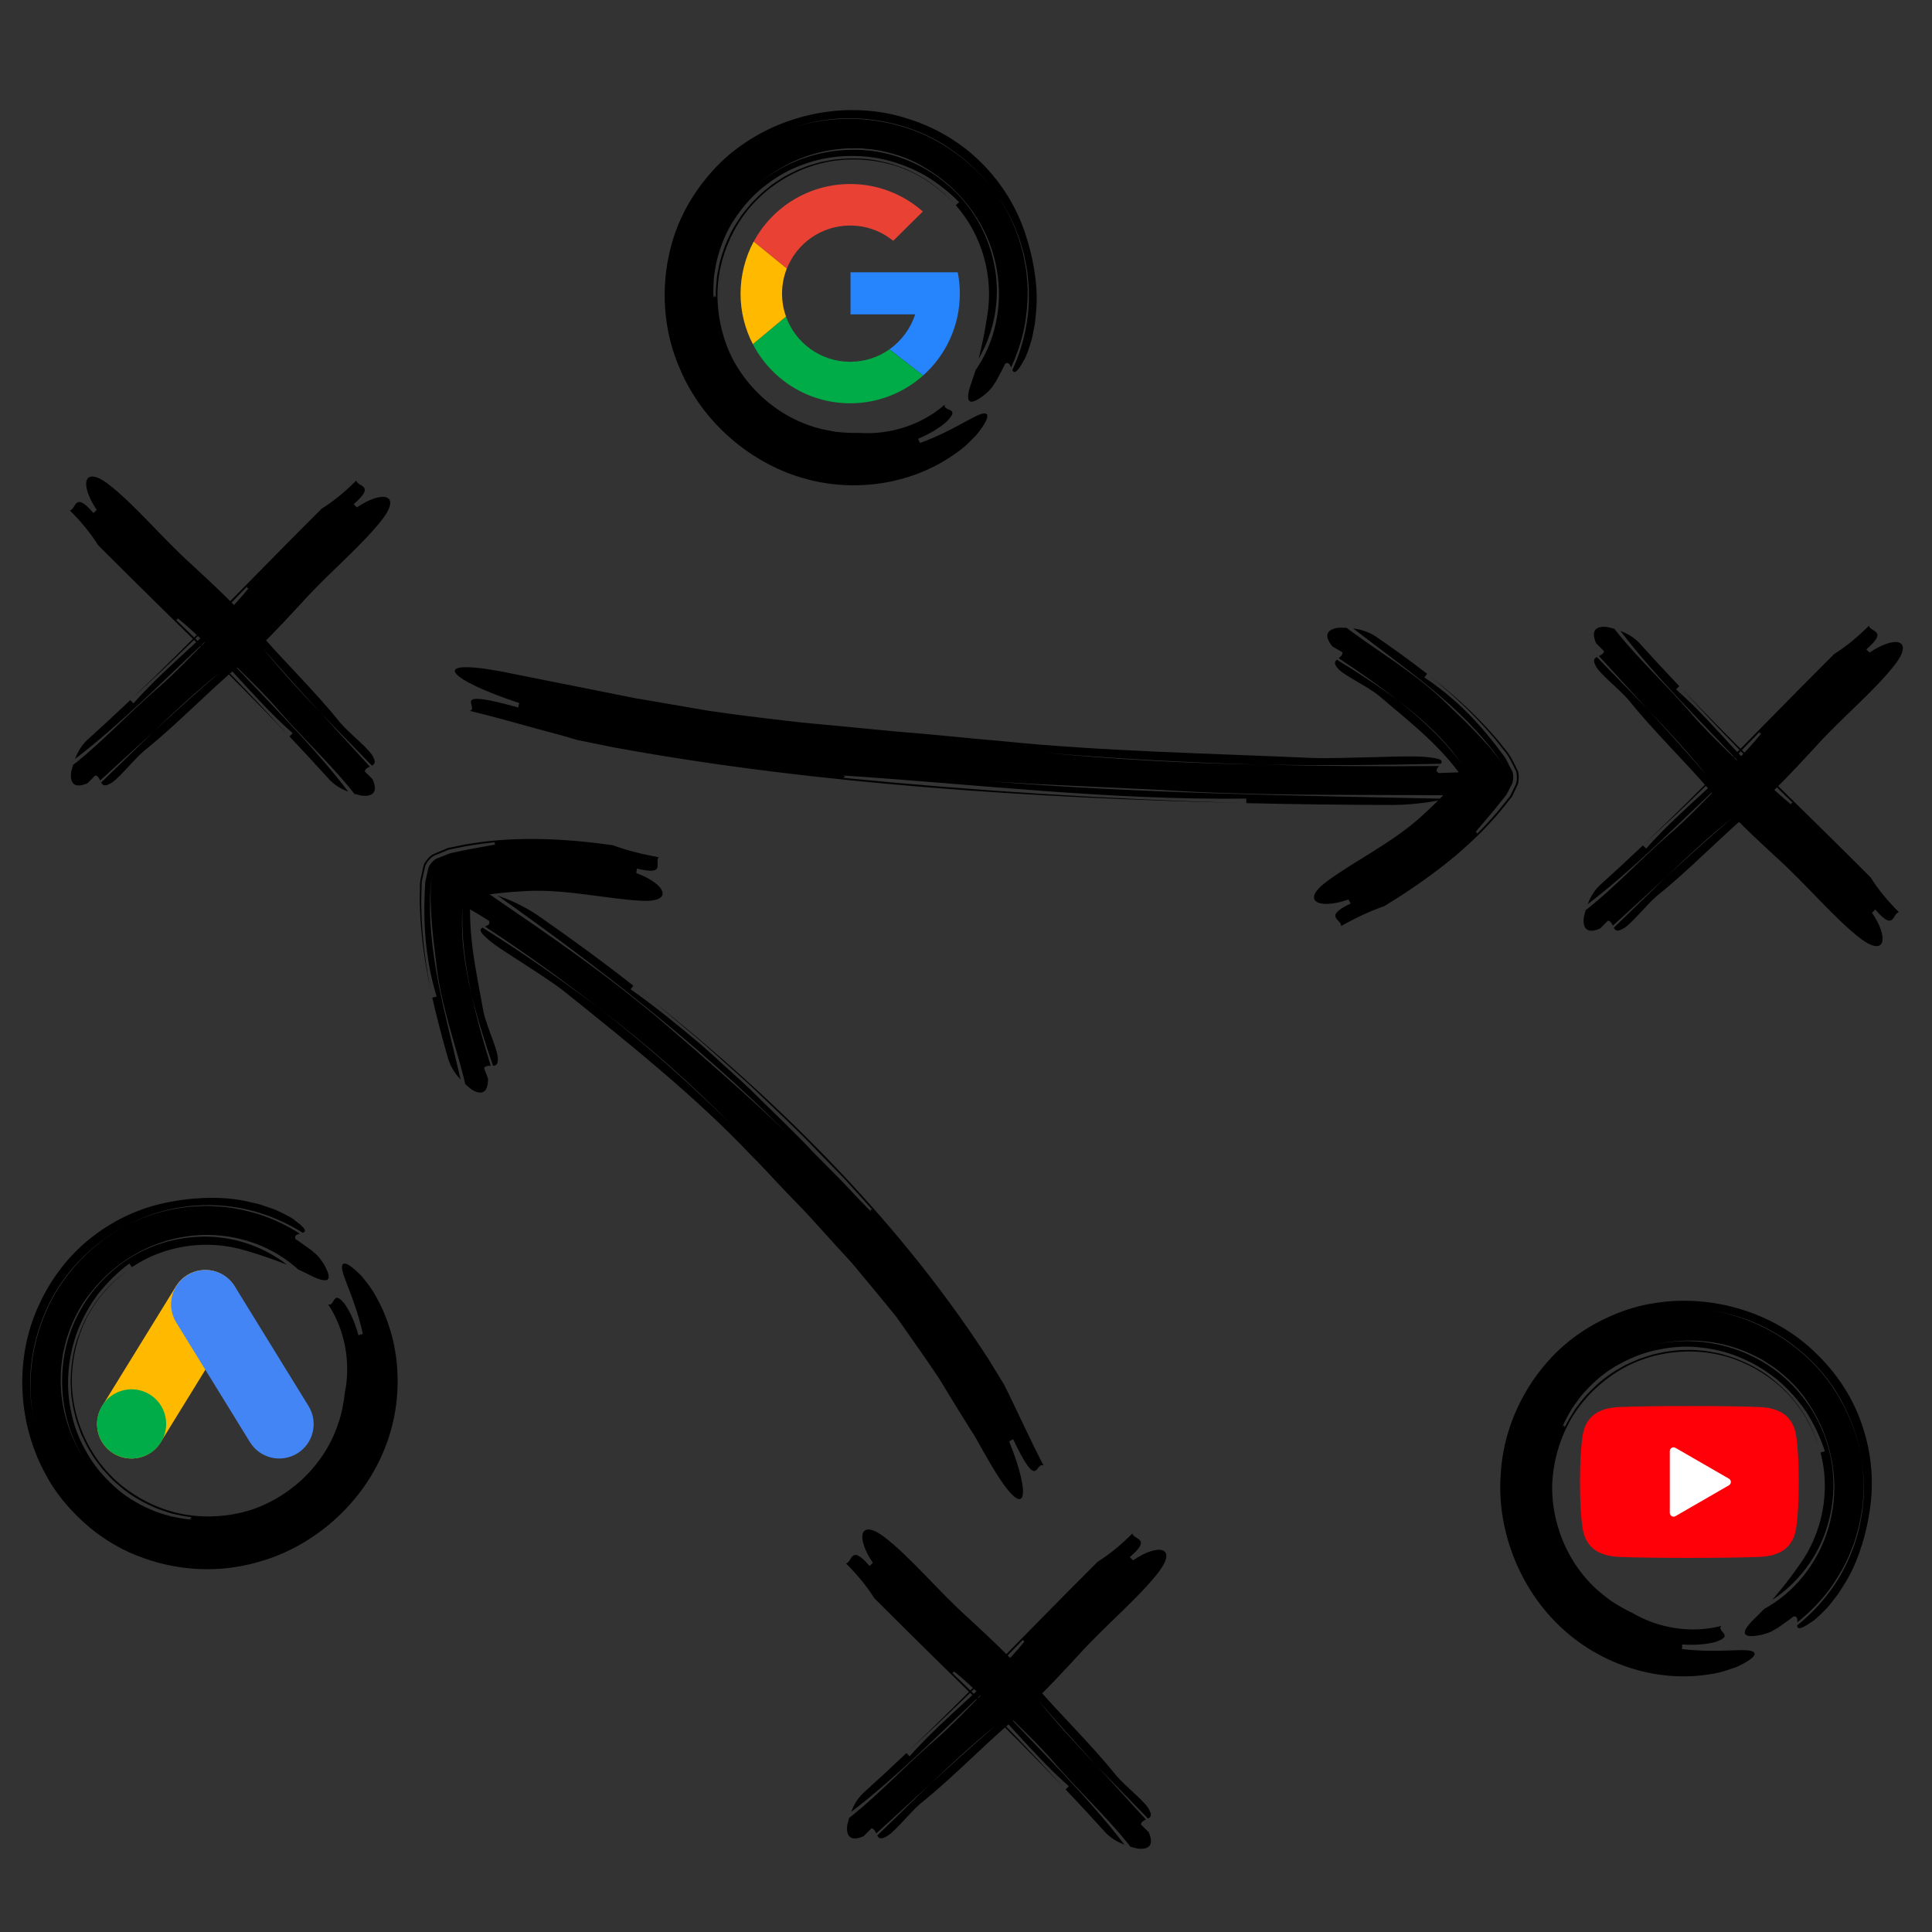 <?xml version="1.0" encoding="UTF-8"?>
<svg xmlns="http://www.w3.org/2000/svg" id="Layer_1" data-name="Layer 1" version="1.1" viewBox="0 0 1000 1000">
  <rect x="0" y="0" width="1000" height="1000" fill="#333333" stroke="none"/>
  <defs>
    <style>
      .cls-1 {
        fill: #fff;
      }

      .cls-1, .cls-2, .cls-3, .cls-4, .cls-5, .cls-6, .cls-7, .cls-8 {
        stroke-width: 0px;
      }

      .cls-1, .cls-7 {
        fill-rule: evenodd;
      }

      .cls-2 {
        fill: #e94235;
      }

      .cls-3 {
        fill: #000;
      }

      .cls-4 {
        fill: #00ac47;
      }

      .cls-5 {
        fill: #4385f5;
      }

      .cls-6 {
        fill: #2684fc;
      }

      .cls-7 {
        fill: #ff0009;
      }

      .cls-8 {
        fill: #ffba00;
      }
    </style>
  </defs>
  <g>
    <g>
      <path class="cls-3" d="M820.72,471.1c.76-.58,1.51-1.15,2.25-1.73,13.47-10.96,25.26-23.59,39.67-36.32,10.33-8.66,20.77-19.94,30.27-29.42-23.28,21.74-46.64,45.69-71.16,64.42,1.2-3.17,3.03-6.57,6.06-9.62,7.71-6.93,15.2-13.88,22.56-20.86l1.66,1.66c19.09-21.6,41.43-37.26,59.7-59.7-.94.5-.86-.27-.98-.69.04-.05.1-.1.14-.14-.04.04-.09.1-.14.14-.1-.37-.37-.47-1.63.79,1.26-1.26,1.54-1.16,1.63-.79-19.62,20.43-38.73,38.74-59.54,57.92,31.82-30.27,60.94-61.01,92.76-92.83,1.35-1.36,4.07-4.07,5.43-5.43,6.68-4.18,12.52-9.19,17.95-14.61.73,3.44,10.34,2.19-1.35,12.22.42.42,1.25,1.25,1.67,1.67,12.94-8.77,22.86-7,13.67,5.54-10.54,13.88-28.49,28.49-42.58,44.25-10.44,11.27-20.88,22.55-32.56,32.56-16.18,13.67-32.04,30.37-48.64,43.62-5.85,5.01-14.09,15.76-18.06,17.23-2.54,1.35-3.52.54-4.21-.76,9.07-8.77,18.01-17.62,26.99-26.23,11.25-10.32,22.57-20.58,34.17-30.54-11.69,9.4-22.96,19.78-34.17,30.54-9.16,8.39-18.28,16.82-27.5,25.16-.53-1.17-1.11-2.37-2.47-2.66,0,0-2.71,2.71-4.07,4.07-7.52,3.34-9.08-.94-8.47-5.74.26-1.12.57-2.37.95-3.72h-.01Z"></path>
      <path class="cls-3" d="M835.65,325.5c.58.76,1.15,1.51,1.73,2.25,10.96,13.47,23.59,25.26,36.32,39.67,8.66,10.33,19.94,20.77,29.42,30.27-21.74-23.28-45.69-46.64-64.42-71.16,3.17,1.2,6.57,3.03,9.62,6.06,6.93,7.71,13.88,15.2,20.86,22.56l-1.66,1.66c21.6,19.09,37.26,41.43,59.7,59.7-.5-.94.27-.86.69-.98.05.04.1.1.14.14-.04-.04-.1-.09-.14-.14.37-.1.47-.37-.79-1.63,1.26,1.26,1.16,1.54.79,1.63-20.43-19.62-38.74-38.73-57.92-59.54,30.27,31.82,61.01,60.94,92.83,92.76l5.43,5.43c4.18,6.68,9.19,12.52,14.61,17.95-3.44.73-2.19,10.34-12.22-1.35l-1.67,1.67c8.77,12.94,7,22.86-5.54,13.67-13.88-10.54-28.49-28.49-44.25-42.58-11.27-10.44-22.55-20.88-32.56-32.56-13.67-16.18-30.37-32.04-43.62-48.64-5.01-5.85-15.76-14.09-17.23-18.06-1.35-2.54-.54-3.52.76-4.21,8.77,9.07,17.62,18.01,26.23,26.98,10.32,11.25,20.58,22.57,30.54,34.17-9.4-11.69-19.78-22.96-30.54-34.17-8.39-9.16-16.82-18.28-25.16-27.5,1.17-.53,2.37-1.11,2.66-2.47l-4.07-4.07c-3.34-7.52.94-9.08,5.74-8.47,1.12.26,2.37.57,3.72.95h-.01Z"></path>
    </g>
    <g>
      <path class="cls-3" d="M183.37,410.85c-.58-.76-1.15-1.51-1.73-2.25-10.96-13.47-23.59-25.26-36.32-39.67-8.66-10.33-19.94-20.77-29.42-30.27,21.74,23.28,45.69,46.64,64.42,71.16-3.17-1.2-6.57-3.03-9.62-6.06-6.93-7.71-13.88-15.2-20.86-22.56.42-.42,1.24-1.24,1.66-1.66-21.6-19.09-37.26-41.43-59.7-59.7.5.94-.27.86-.69.98-.05-.04-.1-.1-.14-.14.04.04.1.09.14.14-.37.1-.47.37.79,1.63-1.26-1.26-1.16-1.54-.79-1.63,20.43,19.62,38.74,38.73,57.93,59.54-30.27-31.82-61.01-60.94-92.83-92.76-1.36-1.36-4.07-4.07-5.43-5.43-4.18-6.68-9.19-12.52-14.61-17.95,3.44-.73,2.19-10.34,12.22,1.35.42-.42,1.25-1.25,1.67-1.67-8.77-12.94-7-22.86,5.54-13.67,13.88,10.54,28.49,28.49,44.25,42.58,11.27,10.44,22.55,20.88,32.56,32.56,13.67,16.18,30.37,32.04,43.62,48.64,5.01,5.85,15.76,14.09,17.23,18.06,1.35,2.54.54,3.52-.76,4.21-8.77-9.07-17.62-18.01-26.23-26.98-10.32-11.25-20.58-22.57-30.54-34.17,9.4,11.69,19.78,22.96,30.54,34.17,8.39,9.16,16.82,18.28,25.16,27.5-1.17.53-2.37,1.11-2.66,2.47l4.07,4.07c3.34,7.52-.94,9.08-5.74,8.47-1.12-.26-2.37-.57-3.72-.95h0Z"></path>
      <path class="cls-3" d="M37.78,395.93c.76-.58,1.51-1.15,2.25-1.73,13.47-10.96,25.26-23.59,39.67-36.32,10.33-8.66,20.77-19.94,30.27-29.43-23.28,21.74-46.64,45.69-71.16,64.42,1.2-3.17,3.03-6.57,6.06-9.62,7.71-6.93,15.2-13.88,22.56-20.86l1.66,1.66c19.09-21.6,41.43-37.26,59.7-59.7-.94.5-.86-.27-.98-.69.04-.05.1-.1.14-.14-.04.04-.09.1-.14.14-.1-.37-.37-.47-1.63.79,1.26-1.26,1.54-1.16,1.63-.79-19.62,20.43-38.73,38.74-59.54,57.93,31.82-30.27,60.94-61.01,92.76-92.83,1.36-1.36,4.07-4.07,5.43-5.43,6.68-4.18,12.52-9.19,17.95-14.61.73,3.44,10.34,2.19-1.35,12.22.42.42,1.25,1.25,1.67,1.67,12.94-8.76,22.86-7,13.67,5.54-10.54,13.88-28.49,28.49-42.58,44.25-10.44,11.27-20.88,22.55-32.56,32.56-16.18,13.67-32.04,30.37-48.64,43.62-5.85,5.01-14.09,15.76-18.06,17.23-2.54,1.35-3.52.54-4.21-.76,9.07-8.77,18.01-17.62,26.98-26.23,11.25-10.32,22.57-20.58,34.17-30.54-11.69,9.4-22.96,19.78-34.17,30.54-9.16,8.39-18.28,16.82-27.5,25.16-.53-1.17-1.11-2.37-2.47-2.66,0,0-2.71,2.71-4.07,4.07-7.52,3.34-9.08-.94-8.47-5.74.26-1.12.57-2.37.95-3.72h0Z"></path>
    </g>
    <g>
      <path class="cls-3" d="M585.09,955.86c-.58-.76-1.15-1.51-1.73-2.25-10.96-13.47-23.59-25.26-36.32-39.67-8.66-10.33-19.94-20.77-29.42-30.27,21.74,23.28,45.69,46.64,64.42,71.16-3.17-1.2-6.57-3.03-9.62-6.06-6.93-7.71-13.88-15.2-20.86-22.56l1.66-1.66c-21.6-19.09-37.26-41.43-59.7-59.7.5.94-.27.86-.69.98-.05-.04-.1-.1-.14-.14.04.04.1.09.14.14-.37.1-.47.37.79,1.63-1.26-1.26-1.16-1.54-.79-1.63,20.43,19.62,38.74,38.73,57.93,59.54-30.27-31.82-61.01-60.94-92.83-92.76-1.36-1.36-4.07-4.07-5.43-5.43-4.18-6.68-9.19-12.52-14.61-17.95,3.44-.73,2.19-10.34,12.22,1.35.42-.42,1.25-1.25,1.67-1.67-8.77-12.94-7-22.86,5.54-13.67,13.88,10.54,28.49,28.49,44.25,42.58,11.27,10.44,22.55,20.88,32.56,32.56,13.67,16.18,30.37,32.04,43.62,48.64,5.01,5.85,15.76,14.09,17.23,18.06,1.35,2.54.54,3.52-.76,4.21-8.77-9.07-17.62-18.01-26.23-26.98-10.32-11.25-20.58-22.57-30.54-34.17,9.4,11.69,19.78,22.96,30.54,34.17,8.39,9.16,16.82,18.28,25.16,27.5-1.17.53-2.37,1.11-2.66,2.47l4.07,4.07c3.34,7.51-.94,9.08-5.74,8.47-1.12-.26-2.37-.57-3.72-.95h0Z"></path>
      <path class="cls-3" d="M439.5,940.93c.76-.58,1.51-1.15,2.25-1.73,13.47-10.96,25.26-23.59,39.67-36.32,10.33-8.66,20.77-19.94,30.27-29.42-23.28,21.74-46.64,45.69-71.16,64.42,1.2-3.17,3.03-6.57,6.06-9.62,7.71-6.93,15.2-13.88,22.56-20.86l1.66,1.66c19.09-21.6,41.43-37.26,59.7-59.7-.94.5-.86-.27-.98-.69.04-.05.1-.1.14-.14-.04.04-.09.1-.14.14-.1-.37-.37-.47-1.63.79,1.26-1.26,1.54-1.16,1.63-.79-19.62,20.43-38.73,38.74-59.54,57.93,31.82-30.27,60.94-61.01,92.76-92.83,1.35-1.36,4.07-4.07,5.43-5.43,6.68-4.18,12.52-9.19,17.95-14.61.73,3.44,10.34,2.19-1.35,12.22l1.67,1.67c12.94-8.77,22.86-7,13.67,5.54-10.54,13.88-28.49,28.49-42.58,44.25-10.44,11.27-20.88,22.55-32.56,32.56-16.18,13.67-32.04,30.37-48.64,43.62-5.85,5.01-14.09,15.76-18.06,17.23-2.54,1.35-3.52.54-4.21-.76,9.07-8.77,18.01-17.62,26.98-26.23,11.25-10.32,22.57-20.58,34.17-30.54-11.69,9.4-22.96,19.78-34.17,30.54-9.16,8.39-18.28,16.82-27.5,25.16-.53-1.17-1.11-2.37-2.47-2.66,0,0-2.71,2.71-4.07,4.07-7.52,3.34-9.08-.94-8.47-5.74.26-1.12.57-2.37.95-3.72h0Z"></path>
    </g>
    <path class="cls-3" d="M154.24,656.99c-1.43-1.38-3.06-2.51-4.57-3.79-14.55-11.03-33.9-15.99-52.82-13.28-18.91,2.59-37.34,12.94-50.16,29.52-4.67,5.66-8.3,12.49-10.94,19.78-1.45,3.62-2.23,7.48-3.15,11.32-.54,3.9-1.16,7.83-1.14,11.8-.53,15.91,4.57,31.6,12.69,43.9-9.53-14.71-13.55-32.89-11.49-50.41,1.91-17.59,10.53-34.21,23.37-46.06,12.7-12.14,29.75-18.92,46.6-19.62,16.93-.9,33.5,4.79,45.92,14.45-6.1-2.36-13.03-4.93-21.26-7.26-19.74-6.13-42.02-2.94-59.04,8.55-.34-.49-1-1.45-1.33-1.93-6.02,4.55-11.36,9.8-15.96,15.56-4.45,5.89-7.99,12.33-10.71,19.1-5.17,13.63-6.54,28.76-3.24,43.03,1.47,7.17,4.3,14.05,8.01,20.4,3.59,6.44,8.47,12.19,13.97,17.16,5.44,5.08,11.9,9.04,18.76,12,3.39,1.61,7.04,2.56,10.64,3.64,3.7.71,7.38,1.51,11.16,1.66-2.08-.59-.76-.9-.27-1.23l.42.05-.42-.05c.43-.27.22-.58-3.4-1.04,3.63.46,3.84.76,3.4,1.04-3.65-.27-7.16-1.23-10.7-1.98-3.43-1.15-6.91-2.14-10.14-3.74-6.55-2.94-12.69-6.76-17.93-11.6-2.81-2.2-5.02-5.06-7.48-7.61-2.11-2.87-4.43-5.57-6.12-8.7-2-2.94-3.32-6.23-4.89-9.39-1.14-3.33-2.56-6.58-3.25-10.05-1.02-3.38-1.33-6.91-1.9-10.39-.13-3.52-.48-7.04-.15-10.56.35-7.03,1.64-14.06,4.19-20.65,4.76-13.28,13.73-25.05,25.47-33.3-9.03,6.54-16.5,15.1-21.57,24.94-4.95,9.9-7.57,20.95-7.65,32-.02,22.11,10.8,44,28.85,56.94,8.9,6.48,19.29,11.01,30.23,12.81,10.94,1.74,22.31.99,32.95-2.24,21.14-6.74,39.34-23.91,46.11-45.73,1.47-3.61,2.81-11.31,3.2-15.17,3.11-15.3.23-32.32-8.65-45.72,2.31.95,2.59-2.85,4.27-3.36.86-.23,2.09.43,4.25,3.09,1.95,2.76,4.79,7.67,7.16,16.23.57-.16,1.7-.5,2.27-.67-3.89-17.94-10.74-29.7-10.79-34.46-.04-2.12,1.26-2.85,4.43-.58,1.56,1.13,3.65,2.85,6.03,5.47,2.14,2.77,5.1,6.12,7.51,10.88,5.81,10.46,9.78,23.23,10.65,36.96.87,13.7-1.18,28.36-6.89,42-11.16,27.5-36.23,49.84-64.89,57.72-20.67,6.14-43.42,4.72-63.45-3.45-10.07-4.01-19.34-9.99-27.33-17.26-7.94-7.3-14.9-15.71-19.85-25.32-14.04-26.03-15.96-59.68-2.86-87.35,6.33-13.83,15.97-26.17,27.85-35.18,11.8-9.12,25.67-15.22,39.7-17.74,10.14-2.02,24.51-3.16,37.34-.83,3.17.69,6.27,1.33,9.17,2.09,2.85.93,5.55,1.85,7.98,2.73,4.7,2.2,8.54,3.98,10.49,5.78,6.06,4.35,5.44,5.67,3.81,6.22-13.77-8.7-29.82-13.89-46.09-14.26-4.06-.33-8.12.19-12.16.34-3.99.68-8.07.98-11.96,2.14-7.94,1.71-15.44,4.99-22.59,8.71-8.77,4.66-16.59,10.97-23.45,18.17-6.89,7.2-12.51,15.68-16.56,24.85-4.1,9.15-6.77,18.97-7.84,29.02-1.04,10.06-.31,20.3,1.91,30.23-4.32-19.49-2.13-40.27,5.95-58.58,3.96-9.2,9.58-17.69,16.41-25.06,6.83-7.34,14.67-13.82,23.58-18.63,7.16-3.66,14.65-6.83,22.54-8.46,3.87-1.11,7.91-1.38,11.85-2,4-.11,7.99-.61,11.99-.24,8.01.13,15.88,1.83,23.49,4.07,7.59,2.42,14.78,5.89,21.47,10.13-1.64.44-3.2,1.01-2.2,2.92,0,0,.53.26,1.32.79.78.55,1.85,1.32,3.05,2.16,1.2.86,2.5,1.8,3.75,2.7,1.16,1.01,2.27,1.97,3.15,2.75,3.16,3.53,4.55,6.61,5.33,8.6.73,2.03.63,3.2-.05,3.77-1.36,1.13-4.96-.09-8.79-2.05-1.95-1.03-4.22-2.01-6.57-3.2h.04Z"></path>
    <path class="cls-3" d="M504.97,191.6c1.18-1.59,2.09-3.37,3.16-5.02,9.03-15.88,11.38-35.71,6.21-54.11-5.06-18.4-17.74-35.31-35.87-45.83-6.22-3.89-13.47-6.59-21.06-8.25-3.78-.95-7.71-1.23-11.64-1.62-3.95-.02-7.92-.12-11.85.43-15.84,1.58-30.73,8.7-41.84,18.36,13.31-11.38,30.82-17.77,48.46-18.03,17.69-.43,35.3,5.92,48.73,17.1,13.71,10.99,22.67,27,25.58,43.61,3.13,16.66-.33,33.84-8.28,47.42,1.54-6.35,3.18-13.57,4.4-22.03,3.48-20.38-2.62-42.04-16.26-57.41.44-.39,1.3-1.18,1.74-1.58-5.31-5.37-11.22-9.97-17.52-13.77-6.42-3.63-13.28-6.31-20.34-8.1-14.19-3.32-29.38-2.69-43.09,2.47-6.92,2.4-13.36,6.11-19.16,10.63-5.91,4.41-10.97,10-15.17,16.11-4.32,6.06-7.39,12.98-9.42,20.18-1.15,3.58-1.61,7.31-2.2,11.02-.22,3.76-.53,7.51-.18,11.28.32-2.14.8-.87,1.17-.44v.42-.42c.33.39.6.14.58-3.51.02,3.65-.25,3.9-.58,3.51-.21-3.65.27-7.26.56-10.87.69-3.55,1.21-7.13,2.37-10.54,2.05-6.88,5.03-13.48,9.15-19.3,1.81-3.08,4.35-5.64,6.56-8.42,2.57-2.46,4.93-5.13,7.81-7.22,2.64-2.37,5.74-4.11,8.65-6.09,3.16-1.57,6.18-3.4,9.53-4.54,3.21-1.46,6.68-2.23,10.05-3.25,3.48-.59,6.91-1.4,10.45-1.54,7.02-.58,14.16-.22,21.02,1.43,13.8,2.96,26.64,10.31,36.36,20.87-7.67-8.08-17.14-14.37-27.57-18.09-10.47-3.6-21.76-4.75-32.73-3.38-21.91,2.88-42.2,16.5-52.64,36.1-5.25,9.67-8.38,20.57-8.72,31.66-.29,11.09,1.95,22.24,6.57,32.37,9.47,20.07,28.87,35.85,51.4,39.69,3.77.99,11.58,1.29,15.45,1.18,15.57,1.07,32.07-4.02,44.18-14.6-.64,2.42,3.17,2.18,3.88,3.78.34.81-.14,2.14-2.51,4.62-2.48,2.29-6.96,5.76-15.14,9.24.24.54.72,1.61.97,2.16,17.27-6.23,28.02-14.55,32.73-15.23,2.09-.33,2.99.88,1.16,4.31-.91,1.69-2.35,4-4.63,6.7-2.47,2.48-5.4,5.87-9.79,8.88-9.6,7.14-21.74,12.75-35.23,15.43-13.46,2.66-28.26,2.56-42.55-1.29-28.73-7.45-54.18-29.35-65.75-56.72-8.81-19.68-10.4-42.42-4.93-63.35,2.65-10.51,7.36-20.5,13.51-29.37,6.2-8.83,13.62-16.84,22.48-23.01,23.96-17.35,57.06-23.68,86.22-14.34,14.54,4.44,28.04,12.38,38.55,22.97,10.6,10.49,18.47,23.43,22.82,37.02,3.33,9.79,6.36,23.88,5.75,36.91-.27,3.22-.48,6.39-.87,9.37-.55,2.95-1.11,5.75-1.66,8.28-1.56,4.96-2.83,8.99-4.34,11.17-3.52,6.58-4.9,6.14-5.67,4.59,6.81-14.8,9.85-31.39,8.06-47.57-.21-4.07-1.25-8.02-1.94-12.02-1.21-3.87-2.04-7.87-3.7-11.58-2.74-7.64-6.97-14.65-11.61-21.24-5.78-8.09-13.06-15-21.1-20.85-8.05-5.88-17.18-10.33-26.81-13.14-9.61-2.86-19.7-4.2-29.8-3.95-10.1.29-20.16,2.37-29.72,5.88,18.75-6.85,39.64-7.41,58.86-1.82,9.64,2.71,18.8,7.17,27,12.96,8.17,5.8,15.64,12.73,21.58,20.91,4.57,6.62,8.7,13.62,11.35,21.22,1.6,3.7,2.4,7.65,3.54,11.48.64,3.95,1.66,7.85,1.81,11.85.92,7.95.27,15.99-.94,23.82-1.4,7.84-3.89,15.43-7.22,22.62-.66-1.58-1.41-3.05-3.18-1.8,0,0-.2.56-.6,1.41-.45.84-1.06,2.01-1.74,3.31-.69,1.29-1.45,2.72-2.17,4.08-.86,1.28-1.66,2.51-2.31,3.49-3.08,3.6-5.95,5.38-7.82,6.42-1.91,1-3.09,1.04-3.75.45-1.3-1.2-.57-4.92.88-8.98.76-2.06,1.43-4.45,2.3-6.93l.02-.05Z"></path>
    <path class="cls-3" d="M913.17,832.75c1.78-.89,3.38-2.07,5.08-3.08,15.18-10.15,26.18-26.82,29.8-45.59,3.73-18.72-.03-39.52-11.53-57.05-3.82-6.26-9.09-11.93-15.12-16.8-2.95-2.56-6.34-4.55-9.67-6.67-3.52-1.79-7.02-3.65-10.78-4.93-14.87-5.69-31.36-6.01-45.63-2.35,17.01-4.21,35.52-2.07,51.4,5.6,16,7.54,28.9,21.12,35.9,37.12,7.33,15.97,8.16,34.29,3.32,50.46-4.67,16.3-15.47,30.1-28.65,38.68,4.21-4.99,8.92-10.7,13.81-17.73,12.24-16.66,16.5-38.75,11.2-58.6.57-.15,1.7-.47,2.26-.63-2.34-7.18-5.56-13.94-9.5-20.17-4.11-6.13-9.04-11.59-14.55-16.36-11.2-9.33-25.05-15.57-39.62-17.11-7.26-.95-14.67-.53-21.89.91-7.26,1.29-14.29,4.02-20.78,7.6-6.58,3.48-12.42,8.3-17.46,13.82-2.63,2.68-4.72,5.82-6.91,8.86-1.89,3.27-3.84,6.48-5.21,10.01,1.24-1.78,1.1-.42,1.25.14l-.19.37.19-.37c.12.49.47.39,2.09-2.87-1.61,3.28-1.97,3.38-2.09,2.87,1.46-3.36,3.5-6.37,5.37-9.46,2.22-2.86,4.28-5.83,6.84-8.36,4.91-5.22,10.54-9.79,16.82-13.16,2.99-1.94,6.42-3.09,9.63-4.58,3.4-1.05,6.71-2.37,10.22-2.95,3.43-.93,6.97-1.11,10.46-1.57,3.52.01,7.05-.27,10.56.21,3.53.13,6.96,1,10.43,1.6,3.38,1.03,6.81,1.84,10.03,3.31,6.52,2.62,12.75,6.15,18.15,10.7,11,8.84,19.19,21.15,23.15,34.96-3.22-10.66-8.88-20.53-16.53-28.53-7.74-7.91-17.32-13.99-27.74-17.69-20.88-7.24-45.12-4.16-63.23,8.69-9.04,6.29-16.7,14.63-21.99,24.4-5.22,9.78-8.21,20.76-8.64,31.88-.53,22.18,9.75,44.98,28.16,58.52,2.94,2.57,9.77,6.34,13.29,7.98,13.44,7.94,30.48,10.77,46.04,6.76-1.66,1.88,1.85,3.38,1.78,5.13-.07.88-1.09,1.84-4.31,3-3.25.94-8.81,2.03-17.68,1.47-.02.59-.08,1.77-.1,2.36,18.24,2.17,31.57-.45,36.09,1.05,2.02.65,2.28,2.13-.9,4.38-1.57,1.1-3.89,2.52-7.14,3.91-3.32,1.11-7.46,2.82-12.73,3.55-11.78,2.07-25.16,1.66-38.4-2.01-13.23-3.65-26.41-10.39-37.45-20.22-22.35-19.53-35.28-50.52-33.36-80.17.95-21.55,9.72-42.57,23.98-58.85,7.08-8.2,15.76-15.02,25.24-20.2,9.5-5.11,19.73-8.96,30.41-10.49,29.19-4.77,61.62,4.41,83.5,25.83,11.01,10.49,19.52,23.63,24.16,37.82,4.77,14.14,6.01,29.24,3.81,43.32-1.4,10.25-5.01,24.2-11.4,35.56-1.69,2.76-3.3,5.49-4.98,7.98-1.81,2.39-3.56,4.64-5.19,6.66-3.62,3.73-6.56,6.77-8.89,8.04-6.1,4.31-7.14,3.29-7.13,1.57,12.72-10.18,22.86-23.64,28.52-38.91,1.64-3.73,2.48-7.73,3.65-11.61.66-4,1.71-7.95,1.89-12.01.98-8.07.33-16.22-.86-24.19-1.54-9.81-4.96-19.26-9.52-28.1-4.56-8.86-10.74-16.94-18.08-23.76-7.3-6.86-15.73-12.59-24.87-16.88-9.16-4.28-19.08-6.92-29.19-8.07,19.83,2.28,38.77,11.14,53.43,24.75,7.4,6.74,13.6,14.84,18.32,23.69,4.7,8.85,8.27,18.39,9.91,28.37,1.12,7.97,1.67,16.08.64,24.06-.22,4.01-1.28,7.92-1.98,11.85-1.2,3.82-2.03,7.75-3.7,11.4-2.74,7.52-6.92,14.41-11.51,20.87-4.76,6.38-10.4,12.05-16.59,16.99.12-1.7.1-3.36-2.04-3.04,0,0-.43.41-1.17.99-.78.56-1.85,1.33-3.04,2.18-1.2.84-2.51,1.78-3.77,2.66-1.34.77-2.61,1.49-3.63,2.08-4.38,1.83-7.73,2.15-9.87,2.24-2.16.03-3.24-.46-3.55-1.28-.63-1.66,1.7-4.65,4.81-7.64,1.61-1.5,3.28-3.34,5.17-5.17h0Z"></path>
    <g>
      <path class="cls-3" d="M755.91,411.77c-2.35-.04-4.69-.09-7.01-.13-42.9-.38-85.67.36-133.19-1.92-33.23-2.03-71.23-3.06-104.42-5.44,78.67,6.5,161.48,7.52,237.51,9.17-7.63,1.67-16.8,3.03-27.48,3.21-25.74-.07-51.1-.36-76.25-.95,0-.59.02-1.75.03-2.35-71.49.83-137.8-7.3-209.11-11.99,2.49.59.94.9.38,1.23l-.5-.05.5.05c-.5.29-.24.57,4.18,1.05-4.43-.48-4.69-.77-4.18-1.05,70.04,6.9,135.65,10.91,205.83,13.03-54.48-1.32-107.96-3.73-161.71-8.07-53.73-4.4-107.77-10.63-162.99-20.74-4.68-.95-14.08-2.85-18.77-3.81-9.2-2.85-18.5-5.07-27.73-7.69-9.22-2.64-18.49-5.07-27.79-7.36,5.35-1.73-11.65-11.99,24.99-1.77.13-.57.41-1.72.54-2.3-36.25-11.94-47.48-23.2-10.56-16.58,21.8,4.35,45.03,8.98,70.03,13.97,12.72,2.18,25.73,4.42,38.73,6.65,13.06,1.93,26.19,3.53,39.02,5,9.31,1.23,18.71,1.89,28.06,2.84,9.38.9,18.73,1.81,28.07,2.71,18.76,1.45,37.46,3.49,56.22,5.11,51.57,5.26,108.17,6.37,160.04,8.69,9.44.38,22.42-.18,34.2-.41,11.79-.41,22.39-.58,27.13.13,6.79.64,7.11,1.89,6.12,3.32-31.05.77-62.03.91-92.65.46-37.57-.99-75.1-3.06-112.48-6.18,36.54,3.52,74.22,5.54,112.48,6.18,30.55.73,61.15,1.02,91.72.7-1.07,1.24-2.12,2.53-.22,3.64,0,0,9.46-.33,14.19-.49,19.05,2.14,14.61,6.44,5.18,9.84-2.47.69-5.25,1.48-8.13,2.28h0Z"></path>
      <polygon class="cls-3" points="769.84 403.25 769.37 402.79 771.67 400.51 769.22 398.38 769.65 397.89 772.62 400.48 769.84 403.25"></polygon>
    </g>
    <path class="cls-3" d="M696.98,324.95c.81.61,1.61,1.22,2.4,1.81,14.79,10.88,30.71,20.22,46.05,34.2,5.21,5.04,10.91,10.32,16.37,15.89,2.74,2.76,5.43,5.63,7.95,8.52l1.9,2.16,2.38,2.96c.8,1,1.59,1.98,2.37,2.97.63,1.07,1.24,2.15,1.85,3.21-.72-1.25-1.3-2.59-2.17-3.77l-2.68-3.53-1.35-1.78-1.06-1.3-2.08-2.54c-2.82-3.36-5.79-6.6-8.86-9.76-6.15-6.29-12.73-12.14-19.43-17.7-13.44-11.06-27.32-20.99-40.27-31.06,3.52.5,7.5,1.55,11.43,3.99,9.16,6.31,18.14,12.72,26.85,19.52-.35.48-1.05,1.41-1.4,1.89,9.96,6.6,18.93,14.38,26.9,23.12,2.02,2.16,3.94,4.41,5.83,6.68.97,1.12,1.85,2.3,2.79,3.45l1.38,1.73,1.98,2.63c1.22,1.82,2.87,3.37,3.74,5.38,1,1.93,1.98,3.86,2.98,5.78.58,1.88.55,4.39-.16,6.24l-2.97,5.72c-1.7,2.12-3.39,4.24-5.11,6.39l-2.05,2.51c-.58.7-1.16,1.4-1.77,2.12-2.25,2.64-4.61,5.41-7.22,8.48,1.03-.57.89.25.99.69l-.16.16.16-.16c.08.39.35.48,1.79-.92-1.44,1.4-1.71,1.3-1.79.92,2.63-2.62,5.15-5.33,7.61-8.06l1.82-2.07.91-1.03,1.27-1.55c1.83-2.26,3.65-4.52,5.46-6.77l2.98-6.1c.71-1.94.71-4.55.24-6.58-2.02-4.05-3.84-8.28-6.96-11.72l-2.12-2.73-1.51-1.83-2.83-3.36c-1.94-2.18-3.87-4.4-5.9-6.49-8.01-8.54-16.72-16.28-25.88-23.73,9.12,7.2,18.03,14.78,26.23,23.26,2.07,2.08,4.06,4.28,6.04,6.46l2.91,3.34,1.55,1.83,2.2,2.8c3.27,3.52,5.13,7.92,7.2,12.11.46,2.09.47,4.77-.22,6.79l-2.98,6.31-4.84,6.01-1.2,1.48-1.03,1.24-1.56,1.77c-2.06,2.39-4.24,4.64-6.42,6.92-4.41,4.5-9.05,8.71-13.8,12.78-9.57,8.03-19.7,15.27-30.19,22-1.74,1.1-5.24,3.28-7,4.38-7.96,2.75-15.28,6.37-22.39,10.29.31-3.59-9.55-4.74,5.02-11.67-.3-.52-.89-1.54-1.18-2.05-15.45,5.38-24.48.81-11.89-8.85,14.14-10.68,35.42-20.86,50.57-35.03,3.99-3.66,7.84-7.4,11.49-11.25,1.79-1.95,3.62-3.86,5.34-5.86l1.75-1.95c.12-.12.41-.44.42-.39.1.02.43,0,.59-.29.89.31-3.71-5.6-6.85-9.23-3.48-3.96-7.26-7.79-11.2-11.51-7.93-7.41-16.53-14.35-24.71-21.33-6.1-4.91-18.66-10.65-21.16-14.12-1.98-2.18-1.45-3.32-.36-4.31,11.09,6.81,21.97,13.84,32.09,21.48,12.19,9.66,23.52,20.24,32.49,32.35-8.42-12.16-19.86-22.81-32.49-32.35-9.95-7.85-20.46-15.17-31.17-22.25,1.02-.8,2.05-1.64,1.97-3.05,0,0-3.44-2.02-5.17-3.03-5.44-6.56-1.7-9.18,3.28-9.71,1.2,0,2.53,0,4,.07h-.01Z"></path>
    <g>
      <path class="cls-3" d="M251.88,461.8c1.57,1.1,3.14,2.19,4.67,3.27,28.74,19.67,57.36,39.19,86.74,64.12,20.41,17.57,43.62,37.71,63.06,56.36-45.19-45.25-98.24-86.3-148.75-121.96,6.09,2.05,13.01,5.11,20.29,9.88,17.2,11.96,33.85,24.09,49.92,36.73-.36.47-1.06,1.4-1.41,1.86,11.88,8.29,22.91,17.32,33.74,26.36,5.44,4.5,10.54,9.35,15.77,14.04,5.15,4.76,10.45,9.33,15.36,14.33,9.96,9.85,20.13,19.44,29.81,29.74,4.96,5,9.92,10.02,14.98,15.13,4.86,5.24,9.8,10.45,14.9,15.64-1.13-1.75.04-1.15.61-1.09l.27.31-.27-.31c.5.07.55-.27-1.85-2.99,2.4,2.71,2.36,3.06,1.85,2.99-4.79-5.32-9.53-10.58-14.25-15.82-4.92-5.04-9.8-10.05-14.67-15.03-9.56-10.15-19.71-19.5-29.66-29.07-4.91-4.86-10.13-9.35-15.28-13.98-5.18-4.58-10.25-9.3-15.53-13.83-10.67-8.92-21.25-18.13-32.53-26.86,34.83,27.3,67.53,56.06,98.05,87.52,30.48,31.47,58.85,65.64,83.73,104.03,2.04,3.32,6.12,9.97,8.17,13.3,7.05,13.98,13.32,28.28,20.54,42.07-4.42-2.09-2.63,14.15-15.73-13.61-.52.29-1.56.84-2.07,1.13,11.55,28.62,9.04,41.69-6.8,16.37-2.19-3.58-4.4-7.34-6.61-11.25-2.19-3.93-4.39-8.02-7.05-11.98-5.1-8.06-10.3-16.59-15.58-25.35-5.63-8.55-11.76-17.07-17.73-25.69l-4.54-6.42-4.93-6.11c-3.31-4-6.61-7.98-9.92-11.98l-7.15-8.62c-2.41-2.85-5.03-5.53-7.53-8.31-5.03-5.56-10.05-11.09-15.06-16.61-5.03-5.53-10.4-10.76-15.5-16.23-5.17-5.42-10.14-11.01-15.5-16.27-28.41-30.01-63.74-58.27-96.09-84.21-5.89-4.74-14.71-10.21-22.55-15.42-7.96-5.01-15.05-9.65-17.79-12.34-4.15-3.55-3.68-4.74-2.24-5.51,21.04,13.2,41.42,27.42,60.96,42.23,23.82,18.4,46.29,38.48,67.64,59.51-20.56-20.91-43.17-41.06-67.64-59.51-19.33-15-39.22-29.39-59.71-42.78,1.39-.56,2.8-1.17,2.13-2.95,0,0-6.45-4.04-9.76-5.91-11.66-10.19-6.56-11.94,1.75-10.63,2.06.53,4.38,1.11,6.76,1.71h-.03Z"></path>
      <polygon class="cls-3" points="238.25 463 238.4 463.63 235.25 464.37 236.21 467.46 235.58 467.66 234.41 463.9 238.25 463"></polygon>
    </g>
    <path class="cls-3" d="M240.85,561.17c-.24-.99-.47-1.97-.7-2.92-4.53-17.8-10.9-35.11-13.88-55.65-.82-7.22-1.89-14.89-2.58-22.67-.36-3.88-.63-7.79-.73-11.64l-.09-2.87c.01-1.27.02-2.54.03-3.79.02-1.27.03-2.54.05-3.79.2-1.23.41-2.45.6-3.66-.23,1.43-.64,2.83-.72,4.29l-.16,4.42-.09,2.23v4.98c.03,4.39.27,8.78.64,13.17.77,8.77,2.13,17.46,3.78,26,3.37,17.09,7.8,33.57,11.42,49.56-2.4-2.63-4.83-5.95-6.31-10.33-3.07-10.68-5.94-21.33-8.36-32.12.58-.14,1.71-.43,2.28-.57-4.62-14.89-6.48-30.32-6.4-45.75l.04-2.9.1-3.41.18-4.3c.02-1.44.09-2.86.48-4.23l.9-4.15c.15-.68.27-1.4.46-2.05.26-.58.61-1.18,1.03-1.77.84-1.14,1.89-2.19,3.05-2.8l3.98-1.54c1.35-.46,2.6-1.16,4.01-1.45l4.24-.89,2.13-.45,1.77-.36c.95-.18,1.92-.36,2.9-.55,3.64-.66,7.45-1.35,11.7-2.12-1.15-.22-.53-.76-.32-1.15l.23-.02-.23.02c.19-.35.03-.6-1.96-.43,2-.18,2.15.08,1.96.43-3.93.38-7.83.89-11.68,1.5l-2.88.47-.72.12-1.1.22-2.25.46-4.47.91c-1.51.23-2.81,1.05-4.22,1.55l-4.16,1.71c-1.29.57-2.29,1.71-3.25,2.87-.95,1.21-1.57,2.38-1.78,3.93l-.97,4.36-.48,2.18c-.11.73-.07,1.5-.1,2.25l-.12,4.51-.07,2.26v1.47l.04,2.87c.26,15.32,2.28,30.46,5.42,45.55-2.57-11.69-4.65-23.56-5.59-35.66-.29-3.02-.39-6.06-.54-9.09l-.1-4.56.12-7.03c-.16-2.48.58-4.8,1.07-7.18l.79-3.55c.26-1.14,1-2.05,1.72-3.05.76-.95,1.64-1.82,2.52-2.49,1.04-.54,2.22-.97,3.31-1.46l3.36-1.43,1.68-.7,1.81-.37,7.19-1.47,4.53-.73c3.03-.43,6.06-.87,9.1-1.13,6.09-.65,12.17-.88,18.25-.98,12.15-.09,24.21.73,36.25,2.16,2.04.26,6.13.79,8.18,1.06,7.9,2.92,15.85,4.77,23.83,6.26-2.51,2.58,4.36,9.73-11.28,5.83-.1.58-.29,1.74-.38,2.34,15.35,5.65,19.43,14.9,3.58,14.38-17.7-.71-40.61-6.36-61.31-5.02-7.49.35-14.8,1.13-22.01,2.24l-4.4.69c-.3.04-.76.1-.66.03-.1-.1-.33-.23-.61-.13-.49-.8-.69,6.69-.56,11.48.18,5.27.67,10.63,1.35,16,1.43,10.76,3.66,21.58,5.56,32.16,1.6,7.67,7.67,20.08,7.39,24.36.15,2.95-1,3.49-2.46,3.55-4.24-12.3-8.19-24.63-11.16-36.97-3.29-15.21-5.33-30.57-4.57-45.62-1.21,14.74.88,30.23,4.57,45.62,2.7,12.38,6.18,24.7,9.97,36.98-1.29-.03-2.62-.03-3.45,1.11,0,0,1.38,3.74,2.07,5.61.03,8.52-4.51,8.17-8.7,5.42-.92-.76-1.96-1.61-3.05-2.59l-.02-.04Z"></path>
  </g>
  <g>
    <path class="cls-6" d="M496.8,151.99c0,16.84-7.34,31.97-18.99,42.36l-17.41-13.55c6.18-4.38,10.91-10.69,13.27-18.07h-33.44v-21.8h55.5c.71,3.58,1.09,7.27,1.09,11.05h-.01Z"></path>
    <path class="cls-4" d="M477.8,194.36c-10.03,8.94-23.25,14.38-37.75,14.38-21.91,0-40.92-12.41-50.37-30.6l17.15-14.29c4.87,13.64,17.91,23.41,33.23,23.41,7.57,0,14.59-2.38,20.33-6.45l17.41,13.55h-.01Z"></path>
    <path class="cls-2" d="M477.65,109.49l-15.33,15.16c-6.06-4.95-13.82-7.92-22.26-7.92-14.89,0-27.62,9.22-32.79,22.27l-17.15-13.95c9.6-17.74,28.36-29.8,49.95-29.8,14.42,0,27.58,5.38,37.59,14.23h-.01Z"></path>
    <path class="cls-8" d="M404.79,151.99c0,4.16.71,8.14,2.04,11.84l-17.15,14.29c-4.07-7.82-6.37-16.71-6.37-26.14s2.46-18.93,6.79-26.94l17.15,13.95c-1.6,4.02-2.47,8.4-2.47,13h.01Z"></path>
  </g>
  <g>
    <path class="cls-8" d="M58.71,752.28h0c-8.37-5.15-10.98-16.12-5.82-24.5l38.18-61.98c5.15-8.37,16.12-10.98,24.5-5.82h0c8.37,5.15,10.98,16.12,5.82,24.5l-38.18,61.98c-5.15,8.37-16.12,10.98-24.5,5.82h0Z"></path>
    <path class="cls-5" d="M153.88,752.28h0c8.37-5.15,10.98-16.12,5.82-24.5l-38.18-61.98c-5.15-8.37-16.12-10.98-24.5-5.82h0c-8.37,5.15-10.98,16.12-5.82,24.5l38.18,61.98c5.15,8.37,16.12,10.98,24.5,5.82Z"></path>
    <circle class="cls-4" cx="68.11" cy="737.01" r="17.91" transform="translate(-638.87 517.89) rotate(-67.5)"></circle>
  </g>
  <g>
    <path class="cls-7" d="M817.8,767.07c-.02-9.24.45-18.46,1.38-24.15,1.68-10.2,8.76-14.17,18.72-14.62,7.79-.35,22.14-.53,36.51-.53s28.72.16,36.51.53c9.96.45,17.04,4.42,18.72,14.62.94,5.69,1.4,14.9,1.38,24.15.02,9.24-.45,18.46-1.38,24.15-1.68,10.2-8.76,14.17-18.72,14.62-7.79.35-22.14.53-36.51.53s-28.72-.16-36.51-.53c-9.96-.45-17.04-4.42-18.72-14.62-.94-5.69-1.4-14.9-1.38-24.15h0Z"></path>
    <path class="cls-1" d="M894.89,768.78l-27.66,15.97c-.94.54-2.15.22-2.69-.72-.18-.31-.26-.65-.26-.98v-31.94c0-1.09.88-1.97,1.97-1.97.38,0,.73.11,1.04.3l27.6,15.93c.94.54,1.27,1.74.72,2.69-.19.32-.44.56-.73.72h0Z"></path>
  </g>
</svg>
